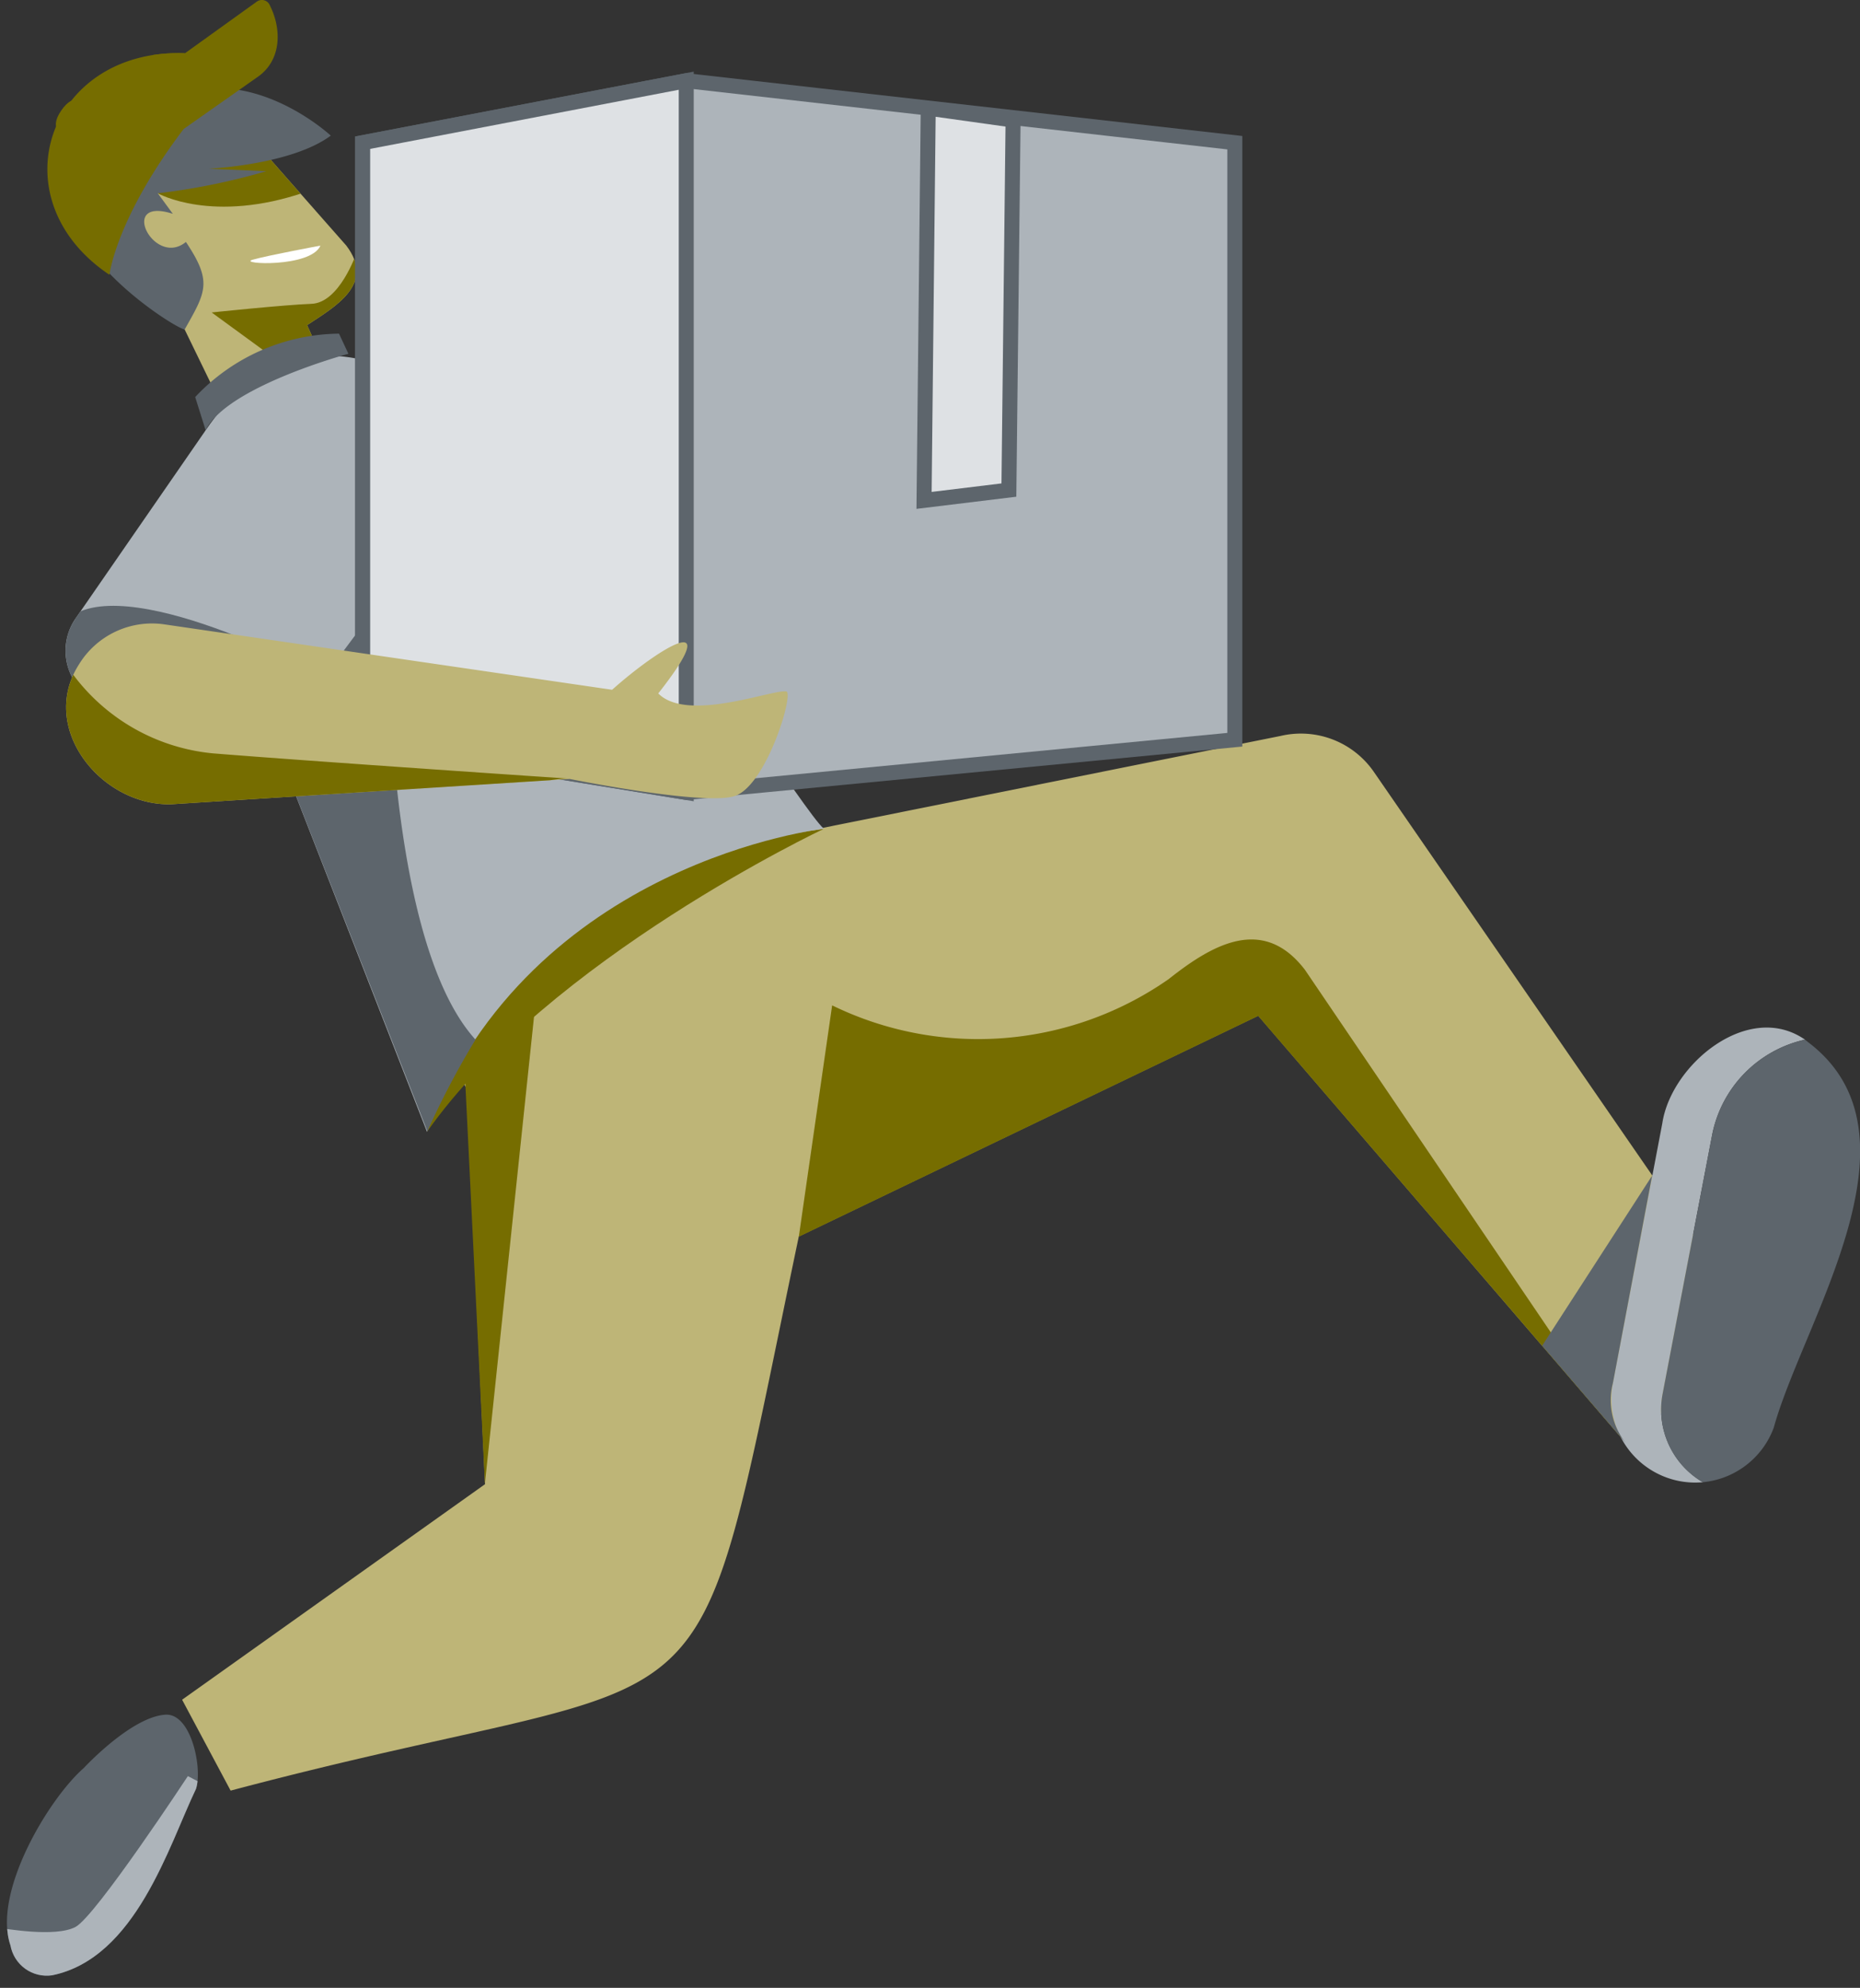 <svg id="Ebene_1" data-name="Ebene 1" xmlns="http://www.w3.org/2000/svg" xmlns:xlink="http://www.w3.org/1999/xlink" viewBox="0 0 142.27 151.99"><rect x="0" y="0" width="142.27" height="151.99" fill="#333333" stroke="none"/><defs><clipPath id="clip-path" transform="translate(-13.63 -9.51)"><path d="M26.2,140.62c-2.62.24-6.16,4.07-6.16,4.07h0c-2.67,2.33-7,9.51-5.61,13.56a2.82,2.82,0,0,0,3.19,2.29c6.4-1.31,8.92-9.91,11-14.25C29.14,144.73,28.25,140.38,26.2,140.62Z" style="fill:#5d656c"/></clipPath><clipPath id="clip-path-2" transform="translate(-13.63 -9.51)"><path d="M31.65,18.68l-9.51,4.47L32.21,43.87l7.07-4.7-2.16-4.8c2.16-1.43,5.24-3.14,3-6.08Z" style="fill:#beb577"/></clipPath><clipPath id="clip-path-3" transform="translate(-13.63 -9.51)"><path d="M22,30.52s.49-4.31,5.68-11.15l5.69-4c1.79-1.27,1.82-3.61.91-5.43a.66.66,0,0,0-1-.31l-5.5,3.95C17.31,13.2,13.32,24.7,22,30.52Z" style="fill:#766d00"/></clipPath><clipPath id="clip-path-4" transform="translate(-13.63 -9.51)"><path d="M29.36,42.41,19.41,56.8a4.34,4.34,0,0,0,.86,5.85l6.21,4.95a5.38,5.38,0,0,0,7.6-.92l9.21-11.94Z" style="fill:#adb4ba"/></clipPath><clipPath id="clip-path-5" transform="translate(-13.63 -9.51)"><polygon points="108.09 66.07 66.12 70.1 41.38 66.07 41.38 20.42 66.12 15.68 108.09 20.42 108.09 66.07" style="fill:#adb4ba;stroke:#5d656c;stroke-miterlimit:10;stroke-width:1.147px"/></clipPath><clipPath id="clip-path-6" transform="translate(-13.63 -9.51)"><path d="M73.81,62.39c-.86-.28-7.56,2.43-9.83.14,5.23-6.65.06-3.48-3.53-.28l-34.24-5a6.55,6.55,0,0,0-6.54,3.06h0C16.53,65.22,21.45,71.2,26.78,71l30.43-1.93h0s10.23,2.06,12.6,1.31S74.29,62.84,73.81,62.39Z" style="fill:#beb577"/></clipPath></defs><path d="M118.71,68.52a6.78,6.78,0,0,0-7.13-2.74L64.7,75.19l-17.94,13,2.57,4.57,1.4,30.23L27.56,139.47l3.71,6.95c39.11-10.38,34.85-1.35,43.46-42.37l35.14-16.88L138,119.86l10.2-8.61Z" transform="translate(-13.63 -9.51)" style="fill:#beb577"/><path d="M46.29,96.05s5.46-19.87,30.36-23.17C76.65,72.88,55.62,82.79,46.29,96.05Z" transform="translate(-13.63 -9.51)" style="fill:#766d00"/><polygon points="37.09 113.44 41.14 74.95 35.57 82.38 37.09 113.44" style="fill:#766d00"/><path d="M113.45,83.67c-3.22-4.22-7.13-1.91-10.44.71a25.46,25.46,0,0,1-25.73,2l-2.55,17.69,35.14-16.88L138,119.86Z" transform="translate(-13.63 -9.51)" style="fill:#766d00"/><path d="M140.8,116.09l3.8-19.86A9.3,9.3,0,0,1,151.69,89c-4.32-3-10.23,1.89-10.91,6.39L137,115.26a6.41,6.41,0,0,0,6.89,7.58A6.43,6.43,0,0,1,140.8,116.09Z" transform="translate(-13.63 -9.51)" style="fill:#adb4ba"/><path d="M149.3,118.68c2.26-8.2,11.95-22.42,2.64-29.48h0l-.25-.2a9.3,9.3,0,0,0-7.09,7.23l-3.8,19.86a6.43,6.43,0,0,0,3.07,6.75A6.43,6.43,0,0,0,149.3,118.68Z" transform="translate(-13.63 -9.51)" style="fill:#5d656c"/><path d="M138,119.86a5.23,5.23,0,0,1-1-4.6l3-15.86-8.41,13Z" transform="translate(-13.63 -9.51)" style="fill:#5d656c"/><path d="M26.2,140.62c-2.62.24-6.16,4.07-6.16,4.07h0c-2.67,2.33-7,9.51-5.61,13.56a2.82,2.82,0,0,0,3.19,2.29c6.4-1.31,8.92-9.91,11-14.25C29.14,144.73,28.25,140.38,26.2,140.62Z" transform="translate(-13.63 -9.51)" style="fill:#5d656c"/><g style="clip-path:url(#clip-path)"><path d="M13.63,156.93c.22,0,4.22.75,5.78-.09S28,145.31,28,145.31l1.4.73c-1.95,7.83-3.4,16.41-15.14,15.38Z" transform="translate(-13.63 -9.51)" style="fill:#adb4ba"/></g><path d="M31.65,18.68l-9.51,4.47L32.21,43.87l7.07-4.7-2.16-4.8c2.16-1.43,5.24-3.14,3-6.08Z" transform="translate(-13.63 -9.51)" style="fill:#beb577"/><g style="clip-path:url(#clip-path-2)"><path d="M25.7,24.29s4.16,2.37,11.34-.11l-3.72-4.37L25.7,24.29" transform="translate(-13.63 -9.51)" style="fill:#766d00"/><path d="M38.14,28.29s-4,.74-5.19,1.08S37.4,30,38.14,28.29Z" transform="translate(-13.63 -9.51)" style="fill:#fff"/><path d="M36.67,38.4l-6.85-5s5.51-.58,7.64-.66,3.4-3.8,3.4-3.8c2.81,2.14-2.46,5-3.13,5.56l1.2,3.22Z" transform="translate(-13.63 -9.51)" style="fill:#766d00"/></g><path d="M25.7,24.29A50.52,50.52,0,0,0,34,22.6l-4.39-.19s6.31-.29,9.32-2.53c0,0-6.3-5.87-12.71-2.69s-5.67,5.7-5.67,5.7c-4.82,4.2,5.79,11.4,7.2,11.82,1.64-2.9,2.14-3.65.1-6.7-2.44,2-5.24-3.52-1-2.15Z" transform="translate(-13.63 -9.51)" style="fill:#5d656c"/><path d="M22,30.52s.49-4.31,5.68-11.15l5.69-4c1.79-1.27,1.82-3.61.91-5.43a.66.66,0,0,0-1-.31l-5.5,3.95C17.31,13.2,13.32,24.7,22,30.52Z" transform="translate(-13.63 -9.51)" style="fill:#766d00"/><g style="clip-path:url(#clip-path-3)"><path d="M27.76,13.58a4.87,4.87,0,0,1-.1,5.79h0s-.18-5.46-2.79-5.69a9.29,9.29,0,0,1,2.89-.1" transform="translate(-13.63 -9.51)" style="fill:#766d00"/></g><path d="M19.3,18.62c-.91,1.48-2,.83-1-.64S20.23,17.15,19.3,18.62Z" transform="translate(-13.63 -9.51)" style="fill:#766d00"/><path d="M29.36,42.41C44.47,20.12,73.58,70.2,76.65,72.88c0,0-22.35,2.46-30.36,23.17L35.19,67.61s-7.63-19-5.83-25.2" transform="translate(-13.63 -9.51)" style="fill:#adb4ba"/><path d="M29.36,42.41l-.8-2.54a15.29,15.29,0,0,1,11-4.85l.72,1.54S31,39.06,29.36,42.41Z" transform="translate(-13.63 -9.51)" style="fill:#5d656c"/><path d="M29.36,42.41,19.41,56.8a4.34,4.34,0,0,0,.86,5.85l6.21,4.95a5.38,5.38,0,0,0,7.6-.92l9.21-11.94Z" transform="translate(-13.63 -9.51)" style="fill:#adb4ba"/><g style="clip-path:url(#clip-path-4)"><path d="M18.25,57.47c3.37-5.06,19.16,3.14,20.28,3.91L30.2,70.1s-8.16.14-9.81-1.33S17.49,60,18.25,57.47Z" transform="translate(-13.63 -9.51)" style="fill:#5d656c"/></g><path d="M34.68,66.29l8.61-11.55S42.66,80.92,50,89a64.58,64.58,0,0,0-3.68,7Z" transform="translate(-13.63 -9.51)" style="fill:#5d656c"/><polygon points="94.45 56.56 52.49 60.59 27.74 56.56 27.74 10.91 52.49 6.17 94.45 10.91 94.45 56.56" style="fill:#adb4ba"/><g style="clip-path:url(#clip-path-5)"><polyline points="71 8.27 70.68 38.26 77.17 37.47 77.49 9.18 71 8.27" style="fill:#dee1e4;stroke:#5d656c;stroke-miterlimit:10;stroke-width:1.147px"/></g><polygon points="94.45 56.56 52.49 60.59 27.74 56.56 27.74 10.91 52.49 6.17 94.45 10.91 94.45 56.56" style="fill:none;stroke:#5d656c;stroke-miterlimit:10;stroke-width:1.147px"/><polygon points="52.49 60.59 27.74 56.56 27.74 10.91 52.49 6.17 52.49 60.59" style="fill:#dee1e4;stroke:#5d656c;stroke-miterlimit:10;stroke-width:1.147px"/><path d="M73.81,62.39c-.86-.28-7.56,2.43-9.83.14,5.23-6.65.06-3.48-3.53-.28l-34.24-5a6.55,6.55,0,0,0-6.54,3.06h0C16.53,65.22,21.45,71.2,26.78,71l30.43-1.93h0s10.23,2.06,12.6,1.31S74.29,62.84,73.81,62.39Z" transform="translate(-13.63 -9.51)" style="fill:#beb577"/><g style="clip-path:url(#clip-path-6)"><path d="M18.84,60.55A15.12,15.12,0,0,0,29.9,67.11c7.41.6,27.31,1.94,27.31,1.94-3.57-.31-37.38,9.41-40.12-1.17C17.09,65.53,18.84,60.55,18.84,60.55Z" transform="translate(-13.63 -9.51)" style="fill:#766d00"/></g></svg>